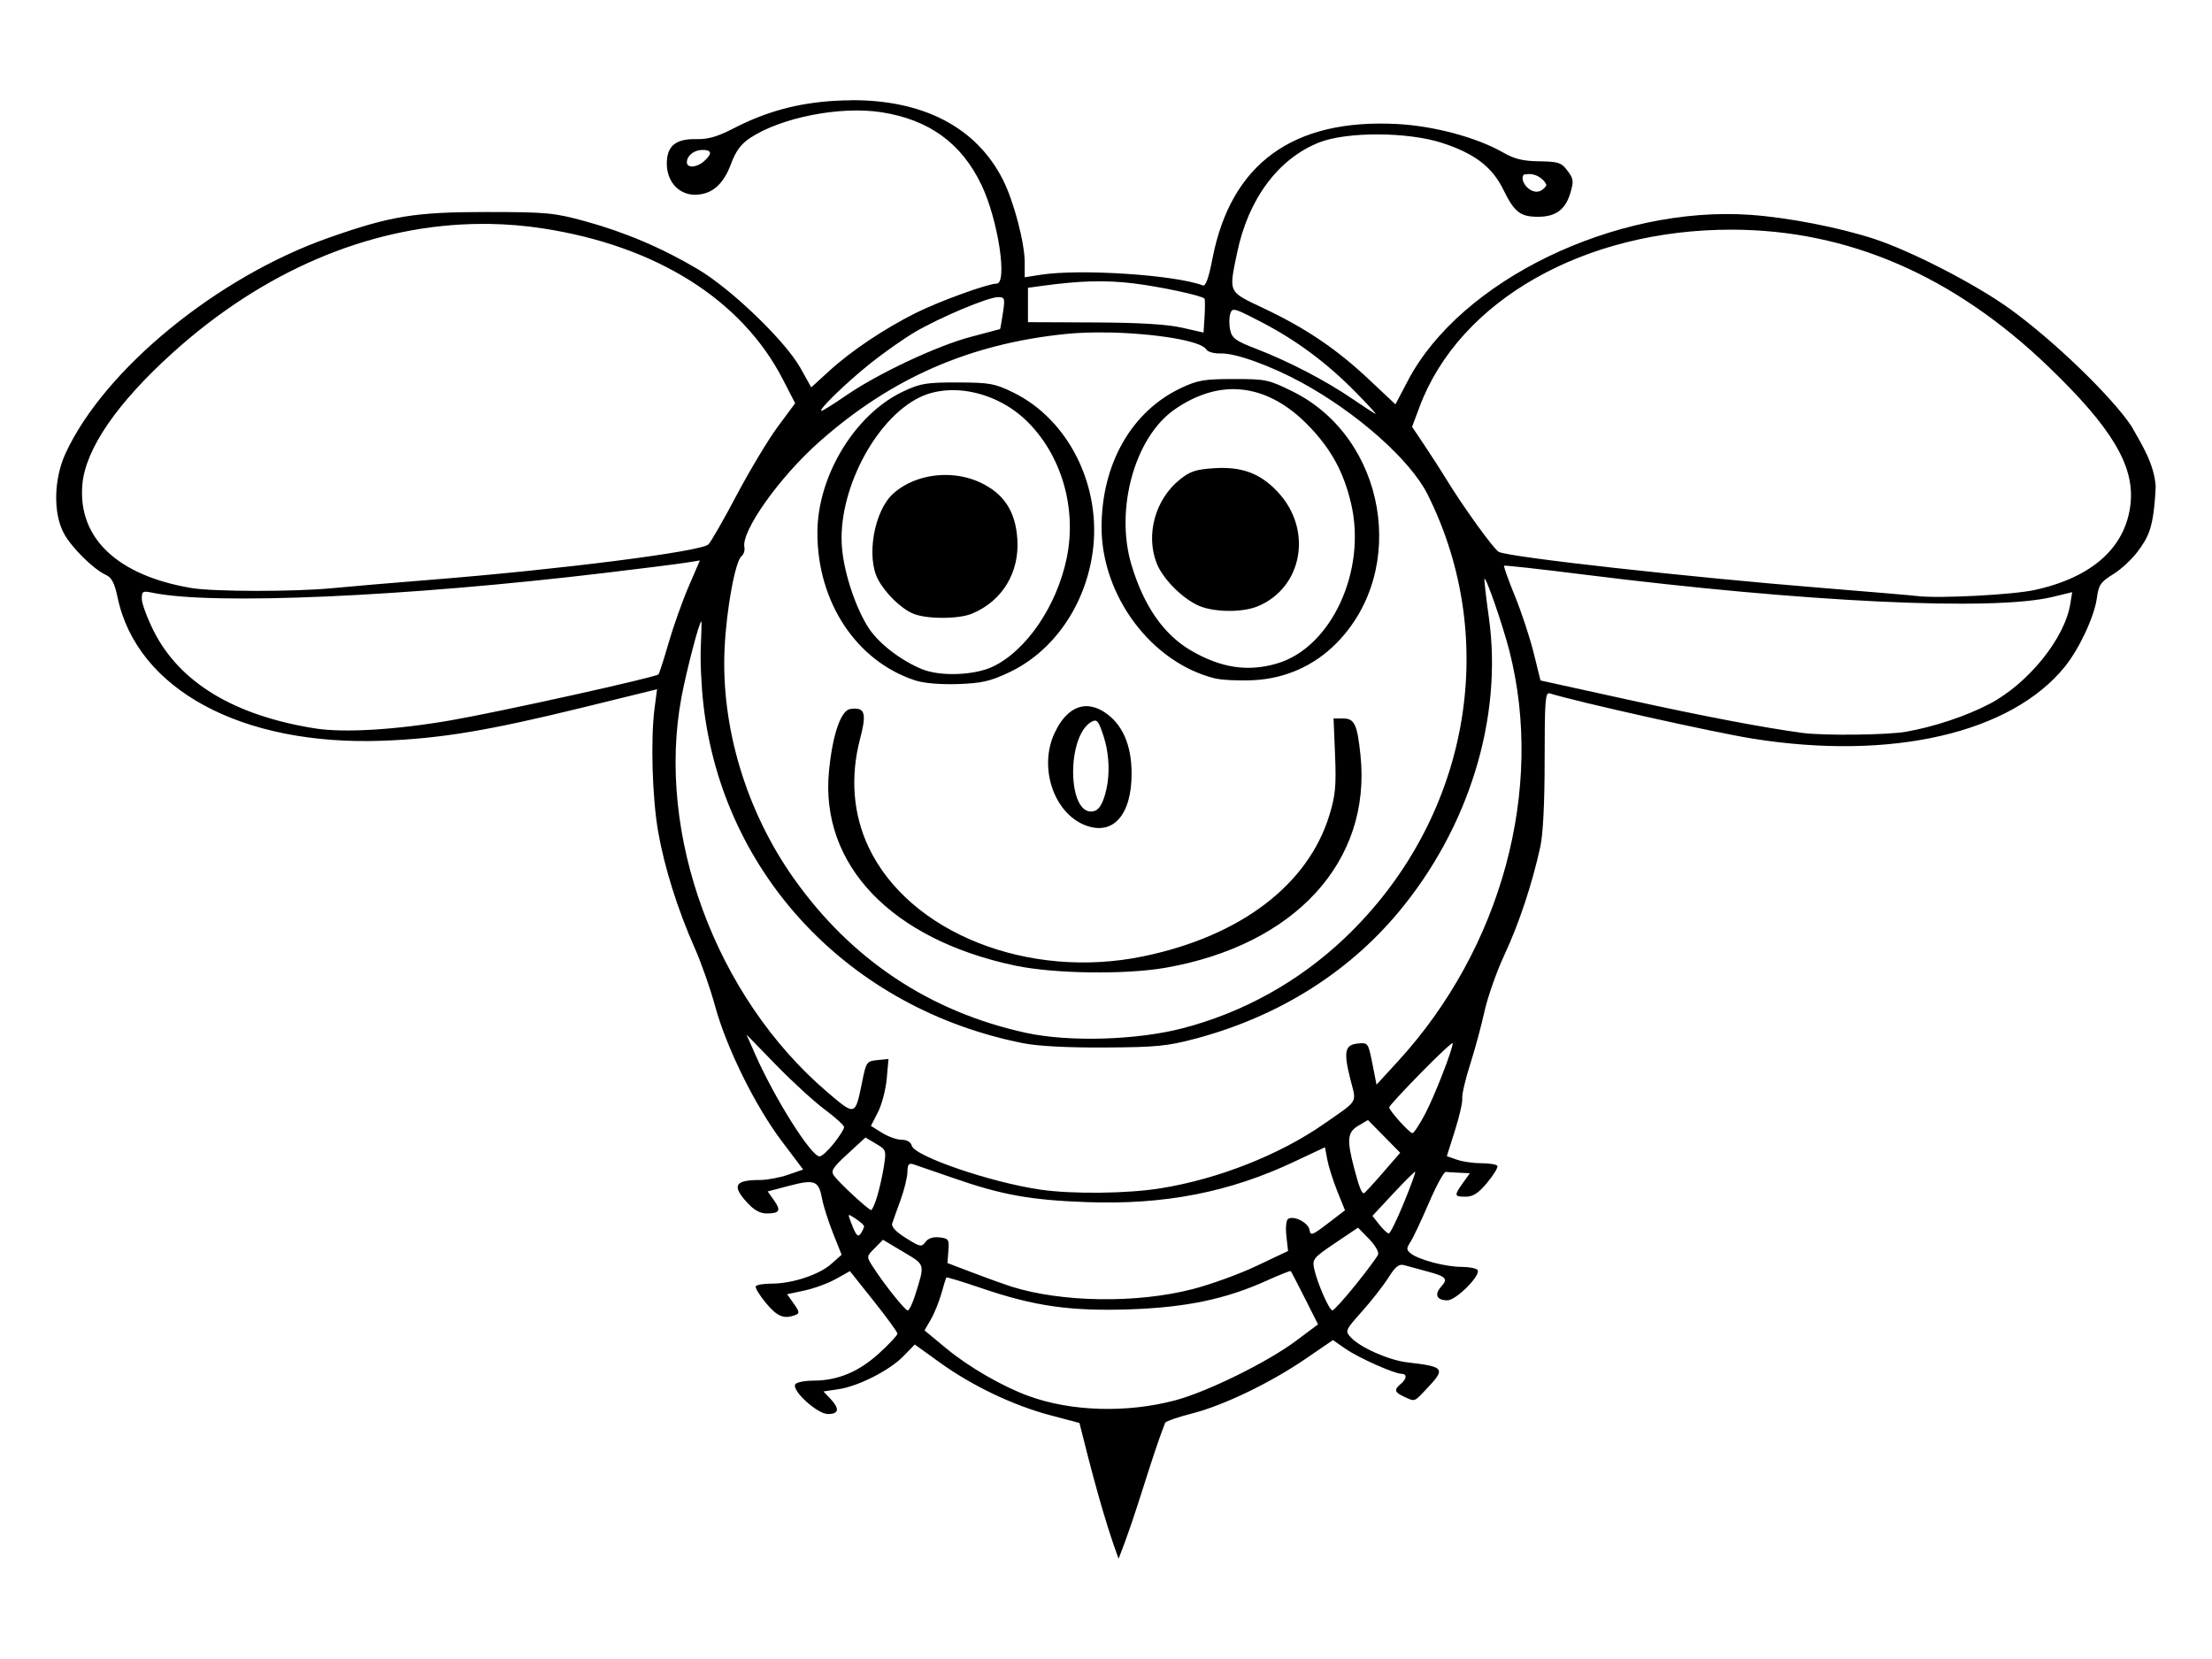 <?xml version="1.0" encoding="UTF-8" standalone="no"?>
<!-- Created with Inkscape (http://www.inkscape.org/) -->

<svg
   width="40mm"
   height="30mm"
   viewBox="0 0 40 30"
   version="1.1"
   id="svg264701"
   inkscape:version="1.2.1 (9c6d41e410, 2022-07-14)"
   sodipodi:docname="biene.svg"
   xmlns:inkscape="http://www.inkscape.org/namespaces/inkscape"
   xmlns:sodipodi="http://sodipodi.sourceforge.net/DTD/sodipodi-0.dtd"
   xmlns="http://www.w3.org/2000/svg"
   xmlns:svg="http://www.w3.org/2000/svg">
  <sodipodi:namedview
     id="namedview264703"
     pagecolor="#ffffff"
     bordercolor="#666666"
     borderopacity="1.0"
     inkscape:showpageshadow="2"
     inkscape:pageopacity="0.0"
     inkscape:pagecheckerboard="0"
     inkscape:deskcolor="#d1d1d1"
     inkscape:document-units="mm"
     showgrid="false"
     inkscape:zoom="11.602469"
     inkscape:cx="125.18887"
     inkscape:cy="55.505427"
     inkscape:window-width="1520"
     inkscape:window-height="1030"
     inkscape:window-x="279"
     inkscape:window-y="10"
     inkscape:window-maximized="0"
     inkscape:current-layer="layer1" />
  <defs
     id="defs264698" />
  <g
     inkscape:label="Ebene 1"
     inkscape:groupmode="layer"
     id="layer1">
    <path
       id="path4106"
       style="fill:#000000;stroke-width:0.06"
       d="m 15.38,1.814 c -0.088,5.3e-4 -0.177,0.003 -0.268,0.008 -0.682,0.039 -1.252,0.193 -1.844,0.498 -0.295,0.152 -0.464,0.201 -0.68,0.196 -0.37,-0.008 -0.53,0.124 -0.53,0.442 0,0.324 0.215,0.563 0.506,0.563 0.304,0 0.515,-0.179 0.655,-0.557 0.087,-0.233 0.18,-0.36 0.345,-0.469 0.559,-0.37 1.63,-0.581 2.371,-0.466 0.868,0.134 1.455,0.562 1.816,1.321 0.298,0.627 0.473,1.779 0.27,1.779 -0.158,0 -1.035,0.318 -1.458,0.529 -0.566,0.282 -1.17,0.686 -1.567,1.049 l -0.326,0.298 -0.194,-0.348 c -0.271,-0.486 -1.244,-1.425 -1.853,-1.787 -0.646,-0.385 -1.335,-0.677 -2.059,-0.874 -0.548,-0.149 -0.684,-0.162 -1.773,-0.162 -1.289,-2.6e-4 -1.725,0.071 -2.843,0.464 -2.022,0.71 -4.065,2.384 -4.764,3.903 -0.211,0.459 -0.225,1.074 -0.032,1.438 0.137,0.259 0.536,0.654 0.766,0.759 0.102,0.046 0.154,0.148 0.208,0.404 0.349,1.664 2.237,2.686 4.79,2.593 1.055,-0.039 1.914,-0.182 3.655,-0.609 l 1.311,-0.322 -0.045,0.34 c -0.074,0.557 -0.043,1.63 0.066,2.244 0.114,0.646 0.353,1.404 0.662,2.101 0.115,0.258 0.28,0.728 0.366,1.044 0.208,0.759 0.725,1.805 1.205,2.442 l 0.388,0.514 -0.276,0.095 c -0.152,0.052 -0.378,0.094 -0.503,0.094 -0.459,0 -0.516,0.1 -0.235,0.408 0.122,0.134 0.234,0.197 0.351,0.197 0.238,0 0.267,-0.051 0.135,-0.238 l -0.114,-0.16 0.396,-0.104 c 0.458,-0.12 0.528,-0.091 0.59,0.246 0.023,0.124 0.111,0.4 0.196,0.614 l 0.155,0.389 -0.188,0.167 c -0.217,0.194 -0.706,0.355 -1.077,0.355 -0.142,0 -0.271,0.021 -0.287,0.047 -0.016,0.026 0.066,0.162 0.183,0.303 0.204,0.246 0.326,0.296 0.529,0.219 0.084,-0.032 0.081,-0.057 -0.025,-0.207 l -0.121,-0.17 0.316,-0.068 c 0.174,-0.037 0.429,-0.131 0.568,-0.209 l 0.252,-0.141 0.43,0.54 c 0.237,0.297 0.43,0.563 0.43,0.591 0,0.028 -0.148,0.187 -0.33,0.353 -0.369,0.337 -0.751,0.496 -1.189,0.496 -0.158,0 -0.306,0.03 -0.329,0.066 -0.069,0.112 0.398,0.538 0.59,0.538 0.201,0 0.216,-0.094 0.045,-0.276 l -0.125,-0.132 0.272,-0.041 c 0.362,-0.054 0.928,-0.343 1.177,-0.6 l 0.202,-0.208 0.459,0.33 c 0.588,0.422 1.321,0.771 1.991,0.949 l 0.528,0.14 c 0.207,0.83 0.443,1.741 0.707,2.454 0.328,-0.817 0.563,-1.741 0.844,-2.46 0.028,-0.031 0.245,-0.105 0.482,-0.165 0.565,-0.143 1.415,-0.552 2.045,-0.982 l 0.506,-0.346 0.23,0.159 c 0.235,0.163 0.875,0.448 1.011,0.451 0.103,0.002 0.095,0.091 -0.015,0.183 -0.127,0.105 -0.114,0.151 0.063,0.232 0.201,0.091 0.171,0.103 0.417,-0.157 0.336,-0.355 0.31,-0.388 -0.359,-0.465 -0.335,-0.038 -0.86,-0.271 -1.026,-0.454 -0.104,-0.115 -0.098,-0.129 0.206,-0.469 0.172,-0.193 0.386,-0.467 0.476,-0.609 0.126,-0.201 0.19,-0.252 0.284,-0.226 0.067,0.018 0.249,0.068 0.405,0.11 0.359,0.096 0.395,0.134 0.264,0.28 -0.128,0.141 -0.079,0.246 0.114,0.246 0.156,0 0.606,-0.45 0.546,-0.547 -0.02,-0.032 -0.153,-0.058 -0.295,-0.058 -0.288,0 -0.78,-0.132 -0.917,-0.245 -0.078,-0.065 -0.078,-0.09 -0.001,-0.208 0.048,-0.074 0.197,-0.39 0.331,-0.702 0.134,-0.312 0.272,-0.565 0.306,-0.562 0.035,0.003 0.147,0.011 0.249,0.015 l 0.186,0.009 -0.125,0.176 c -0.163,0.228 -0.159,0.248 0.051,0.248 0.134,0 0.228,-0.062 0.389,-0.255 0.117,-0.14 0.199,-0.277 0.183,-0.303 -0.016,-0.026 -0.146,-0.047 -0.289,-0.047 -0.143,0 -0.342,-0.029 -0.442,-0.064 l -0.183,-0.064 0.146,-0.461 c 0.081,-0.254 0.141,-0.517 0.133,-0.586 -0.007,-0.069 0.056,-0.343 0.142,-0.609 0.085,-0.266 0.203,-0.699 0.26,-0.961 0.058,-0.262 0.221,-0.725 0.363,-1.028 0.259,-0.555 0.497,-1.269 0.645,-1.942 0.052,-0.234 0.08,-0.796 0.08,-1.587 0,-1.06 0.012,-1.22 0.091,-1.195 0.506,0.157 2.971,0.707 3.671,0.819 2.512,0.401 4.676,-0.099 5.647,-1.304 0.261,-0.324 0.532,-0.906 0.577,-1.238 0.032,-0.24 0.068,-0.291 0.299,-0.434 0.144,-0.089 0.345,-0.277 0.447,-0.418 0.183,-0.253 0.283,-0.404 0.318,-1.168 -0.031,-0.413 -0.242,-0.739 -0.439,-1.089 -0.362,-0.542 -1.415,-1.557 -2.203,-2.124 -0.617,-0.444 -1.775,-1.041 -2.449,-1.262 -0.631,-0.207 -1.557,-0.387 -2.239,-0.435 -2.44,-0.171 -5.239,1.183 -6.191,2.995 l -0.227,0.432 -0.48,-0.451 c -0.585,-0.55 -1.133,-0.921 -1.896,-1.283 -0.658,-0.312 -0.639,-0.271 -0.488,-1.003 0.201,-0.974 0.742,-1.704 1.482,-1.998 0.501,-0.199 1.609,-0.195 2.231,0.009 0.587,0.192 0.902,0.434 1.104,0.847 0.196,0.402 0.305,0.487 0.624,0.487 0.32,0 0.495,-0.127 0.585,-0.427 0.065,-0.216 0.059,-0.26 -0.051,-0.406 -0.11,-0.147 -0.163,-0.165 -0.509,-0.17 -0.297,-0.004 -0.449,-0.041 -0.658,-0.161 -0.473,-0.27 -1.241,-0.477 -1.905,-0.513 -1.891,-0.102 -3.015,0.715 -3.348,2.434 -0.069,0.355 -0.122,0.504 -0.175,0.484 -0.503,-0.191 -2.224,-0.304 -2.933,-0.192 l -0.287,0.045 v -0.266 c 0,-0.359 -0.198,-1.11 -0.394,-1.498 -0.481,-0.949 -1.44,-1.447 -2.755,-1.438 z m -2.675,0.897 c 0.168,0 0.178,0.067 0.029,0.202 -0.132,0.119 -0.313,0.132 -0.313,0.022 0,-0.121 0.13,-0.224 0.284,-0.224 z m 14.879,0.443 c 0.226,-0.046 0.379,0.15 0.379,0.193 0,0.016 -0.074,0.12 -0.175,0.12 -0.168,0 -0.314,-0.226 -0.231,-0.31 0.004,-0.004 0.013,-0.005 0.027,-0.004 z m -18.74,0.895 c 0.326,0.005 0.652,0.032 0.976,0.082 2.048,0.315 3.595,1.288 4.337,2.73 l 0.222,0.431 -0.313,0.422 c -0.172,0.232 -0.505,0.787 -0.741,1.232 -0.235,0.446 -0.467,0.85 -0.514,0.898 -0.127,0.129 -2.673,0.453 -5.017,0.64 -0.665,0.053 -1.468,0.121 -1.784,0.152 -0.681,0.066 -2.151,0.065 -2.551,-0.003 -1.34,-0.226 -2.057,-0.909 -1.969,-1.877 0.058,-0.644 0.634,-1.479 1.651,-2.393 1.62,-1.456 3.493,-2.253 5.376,-2.311 0.109,-0.003 0.217,-0.003 0.326,-0.003 z m 22.47,0.104 c 2.107,0.003 4.022,0.833 5.739,2.488 1.132,1.09 1.544,1.777 1.475,2.458 -0.08,0.792 -0.687,1.341 -1.735,1.57 -0.399,0.087 -1.73,0.156 -2.117,0.11 -0.116,-0.014 -0.892,-0.08 -1.723,-0.147 -2.394,-0.193 -5.62,-0.551 -5.846,-0.65 -0.089,-0.039 -0.668,-0.843 -0.983,-1.364 -0.064,-0.105 -0.222,-0.351 -0.352,-0.546 l -0.237,-0.354 0.135,-0.361 c 0.72,-1.924 2.981,-3.208 5.645,-3.204 z m -11.576,0.936 c 0.265,-0.007 0.506,0.004 0.756,0.035 0.484,0.059 1.229,0.218 1.286,0.275 0.012,0.012 0.012,0.155 0.003,0.318 l -0.019,0.297 -0.393,-0.089 c -0.27,-0.061 -0.767,-0.091 -1.587,-0.094 l -1.195,-0.005 v -0.311 -0.311 l 0.257,-0.035 c 0.341,-0.047 0.628,-0.073 0.892,-0.081 z m -1.69,0.284 c 0.122,0 0.128,0.02 0.088,0.287 -0.024,0.158 -0.047,0.289 -0.052,0.291 -0.005,0.002 -0.241,0.065 -0.523,0.139 -0.606,0.158 -1.678,0.661 -2.254,1.057 -0.225,0.155 -0.428,0.282 -0.451,0.282 -0.077,0 0.432,-0.496 0.876,-0.852 0.242,-0.194 0.608,-0.452 0.814,-0.573 0.456,-0.267 1.322,-0.631 1.502,-0.631 z m 4.262,0.23 c 0.061,-0.004 0.189,0.06 0.501,0.222 0.634,0.329 1.179,0.734 1.703,1.266 0.215,0.219 0.378,0.396 0.363,0.394 -0.016,-0.002 -0.205,-0.125 -0.422,-0.273 -0.478,-0.327 -1.151,-0.678 -1.736,-0.903 -0.372,-0.143 -0.441,-0.193 -0.473,-0.34 -0.021,-0.094 -0.021,-0.227 0.001,-0.295 0.014,-0.044 0.026,-0.07 0.063,-0.072 z m -2.262,0.409 c 0.815,0.016 1.669,0.147 1.764,0.306 0.028,0.046 0.144,0.078 0.272,0.074 0.262,-0.008 0.906,0.226 1.464,0.531 1.002,0.549 1.956,1.397 2.266,2.015 1.339,2.672 0.736,5.904 -1.498,8.026 -0.827,0.785 -1.833,1.345 -2.929,1.63 -0.83,0.216 -2.055,0.252 -2.829,0.084 -1.744,-0.379 -3.168,-1.327 -4.209,-2.801 -0.858,-1.215 -1.314,-2.736 -1.246,-4.155 0.034,-0.709 0.192,-1.571 0.305,-1.663 0.041,-0.033 0.064,-0.106 0.053,-0.163 -0.06,-0.291 0.636,-1.271 1.357,-1.909 1.3,-1.151 2.718,-1.771 4.456,-1.948 0.234,-0.024 0.501,-0.032 0.773,-0.026 z m 2.263,0.842 c -0.532,0 -0.651,0.02 -0.951,0.161 -0.898,0.421 -1.443,1.378 -1.44,2.528 0.004,1.236 0.902,2.435 2.04,2.722 0.125,0.032 0.441,0.048 0.702,0.035 0.581,-0.028 1.102,-0.26 1.507,-0.671 1.309,-1.327 0.891,-3.717 -0.794,-4.55 -0.435,-0.215 -0.484,-0.225 -1.064,-0.225 z m -4.992,0.062 c -0.566,-0.001 -0.673,0.016 -0.984,0.162 -0.874,0.409 -1.555,1.531 -1.554,2.558 5.29e-4,1.256 0.707,2.321 1.769,2.668 0.158,0.051 0.451,0.076 0.77,0.066 0.429,-0.015 0.583,-0.049 0.921,-0.208 0.8,-0.374 1.377,-1.198 1.516,-2.165 0.172,-1.197 -0.431,-2.413 -1.441,-2.903 -0.329,-0.16 -0.422,-0.176 -0.998,-0.178 z m 5.023,0.122 c 0.466,0.012 0.921,0.24 1.341,0.681 0.395,0.414 0.617,0.825 0.749,1.387 0.285,1.211 -0.355,2.599 -1.333,2.89 -0.529,0.158 -1.023,0.084 -1.566,-0.235 -0.491,-0.288 -0.85,-0.804 -1.072,-1.545 -0.303,-1.009 0.06,-2.315 0.783,-2.814 0.366,-0.253 0.736,-0.374 1.099,-0.365 z m -5.185,0.018 c 0.062,-0.003 0.126,-0.002 0.19,0.003 0.425,0.03 0.87,0.219 1.204,0.539 0.64,0.614 0.927,1.585 0.738,2.496 -0.18,0.865 -0.728,1.67 -1.334,1.96 -0.334,0.16 -0.954,0.182 -1.284,0.046 -0.38,-0.157 -0.775,-0.46 -0.957,-0.735 -0.233,-0.353 -0.444,-0.976 -0.487,-1.444 -0.094,-1.012 0.59,-2.343 1.407,-2.738 0.159,-0.077 0.338,-0.118 0.525,-0.126 z m 4.977,1.406 c -0.059,-0.001 -0.12,5.8e-4 -0.183,0.005 -0.326,0.021 -0.432,0.056 -0.619,0.207 -0.441,0.357 -0.616,0.988 -0.418,1.506 0.117,0.308 0.529,0.703 0.833,0.8 0.298,0.096 0.749,0.088 1.001,-0.018 0.807,-0.337 0.993,-1.378 0.367,-2.056 -0.278,-0.302 -0.571,-0.437 -0.981,-0.444 z m -5.03,0.127 c -0.355,-0.002 -0.708,0.116 -0.954,0.339 -0.345,0.312 -0.49,1.148 -0.27,1.555 0.134,0.248 0.405,0.513 0.624,0.61 0.237,0.105 0.829,0.106 1.075,0.003 0.545,-0.228 0.857,-0.741 0.818,-1.345 -0.032,-0.504 -0.244,-0.827 -0.673,-1.027 -0.193,-0.09 -0.407,-0.134 -0.62,-0.135 z m -4.448,1.546 -0.205,0.476 c -0.113,0.262 -0.275,0.719 -0.361,1.016 -0.086,0.297 -0.168,0.553 -0.183,0.568 -0.054,0.054 -2.854,0.674 -3.738,0.828 -1.007,0.175 -1.95,0.232 -2.472,0.149 -1.462,-0.232 -2.452,-0.831 -2.92,-1.766 -0.117,-0.235 -0.213,-0.494 -0.213,-0.577 0,-0.138 0.016,-0.147 0.196,-0.11 1.087,0.226 4.57,0.073 8.188,-0.36 0.67,-0.08 1.328,-0.163 1.463,-0.185 z m 14.542,0.095 c 0.011,-0.011 0.657,0.061 1.436,0.159 4,0.502 7.418,0.665 8.484,0.405 l 0.354,-0.086 -0.035,0.215 c -0.101,0.623 -0.763,1.441 -1.461,1.806 -0.422,0.221 -1,0.413 -1.507,0.503 -0.341,0.06 -1.491,0.073 -1.879,0.021 -0.703,-0.095 -1.795,-0.303 -3.153,-0.601 l -1.58,-0.347 -0.123,-0.498 c -0.068,-0.274 -0.22,-0.736 -0.339,-1.027 -0.119,-0.291 -0.207,-0.538 -0.196,-0.548 z m -0.356,0.235 c 0.032,-0.033 0.332,0.836 0.453,1.307 0.638,2.501 -0.142,5.375 -2.015,7.419 l -0.388,0.423 -0.075,-0.381 c -0.075,-0.376 -0.078,-0.381 -0.264,-0.363 -0.236,0.023 -0.261,0.15 -0.131,0.659 0.109,0.426 0.152,0.354 -0.475,0.791 -0.808,0.563 -1.912,0.999 -2.958,1.168 -0.596,0.097 -1.605,0.108 -2.178,0.024 -0.896,-0.131 -2.273,-0.602 -2.324,-0.795 -0.017,-0.065 -0.086,-0.106 -0.18,-0.106 -0.084,0 -0.244,-0.056 -0.355,-0.125 l -0.203,-0.126 0.127,-0.248 c 0.07,-0.137 0.141,-0.409 0.159,-0.605 l 0.032,-0.357 -0.201,0.02 c -0.194,0.019 -0.203,0.032 -0.276,0.395 -0.126,0.619 -0.121,0.618 -0.633,0.181 -2.018,-1.726 -3.101,-4.666 -2.632,-7.148 0.092,-0.486 0.321,-1.361 0.357,-1.361 0.008,0 0.003,0.203 -0.009,0.452 -0.013,0.249 0.009,0.729 0.049,1.067 0.357,3.067 2.646,5.487 5.778,6.108 0.273,0.054 0.799,0.082 1.482,0.078 0.93,-0.005 1.128,-0.025 1.637,-0.16 1.48,-0.394 2.739,-1.176 3.66,-2.275 1.283,-1.53 1.898,-3.527 1.645,-5.337 -0.053,-0.379 -0.089,-0.696 -0.08,-0.706 z m -7.156,2.306 c -0.032,-0.003 -0.063,-0.002 -0.094,0.002 -0.206,0.026 -0.389,0.193 -0.526,0.491 -0.283,0.617 -0.012,1.431 0.551,1.656 0.505,0.201 0.846,-0.175 0.846,-0.931 0,-0.516 -0.165,-0.894 -0.484,-1.106 -0.1,-0.067 -0.199,-0.103 -0.294,-0.111 z m -4.222,0.042 c -0.026,-1.2e-4 -0.056,0.003 -0.089,0.008 -0.169,0.024 -0.32,0.464 -0.384,1.12 -0.166,1.697 1.129,3.05 3.371,3.521 0.701,0.147 1.988,0.165 2.715,0.038 2.338,-0.409 3.725,-1.921 3.525,-3.842 -0.058,-0.559 -0.108,-0.666 -0.315,-0.666 h -0.172 l 0.027,0.66 c 0.023,0.552 0.007,0.729 -0.1,1.081 -0.384,1.265 -1.606,2.195 -3.365,2.56 -2.078,0.431 -4.233,-0.423 -4.968,-1.969 -0.282,-0.595 -0.337,-1.27 -0.158,-1.955 0.11,-0.421 0.098,-0.554 -0.087,-0.555 z m 4.338,0.218 c 0.052,9.5e-4 0.084,0.07 0.149,0.266 0.12,0.362 0.127,0.782 0.018,1.116 -0.056,0.172 -0.118,0.247 -0.211,0.26 -0.46,0.066 -0.474,-1.378 -0.016,-1.623 0.023,-0.013 0.043,-0.019 0.06,-0.019 z m -7.13,3.024 c -0.001,0.001 -0.004,0.002 -0.005,0.004 -0.001,0.004 -0.004,0.008 -0.004,0.012 0,3.5e-4 2.65e-4,6.9e-4 5.29e-4,0.001 0.002,-0.006 0.004,-0.012 0.008,-0.017 z m 0.826,2.652 0.535,0.55 c 0.294,0.303 0.692,0.666 0.883,0.808 0.191,0.142 0.348,0.285 0.348,0.318 0,0.033 -0.084,0.166 -0.187,0.295 -0.103,0.13 -0.219,0.235 -0.257,0.234 -0.153,-0.004 -0.809,-1.044 -1.162,-1.843 z m 12.772,0.156 c 0,0.113 -0.33,0.96 -0.499,1.28 -0.101,0.191 -0.204,0.348 -0.229,0.348 -0.053,0 -0.421,-0.408 -0.421,-0.467 0,-0.022 0.259,-0.303 0.575,-0.625 0.316,-0.322 0.575,-0.563 0.575,-0.536 z m -1.533,1.391 0.292,0.296 0.291,0.296 -0.318,0.366 c -0.175,0.202 -0.327,0.366 -0.338,0.366 -0.043,0 -0.089,-0.117 -0.178,-0.458 -0.135,-0.517 -0.121,-0.647 0.079,-0.765 z m -9.087,0.316 0.19,0.112 c 0.185,0.109 0.189,0.121 0.144,0.406 -0.025,0.161 -0.08,0.406 -0.121,0.544 -0.041,0.138 -0.091,0.25 -0.111,0.249 -0.048,-0.002 -0.572,-0.486 -0.668,-0.617 -0.066,-0.09 -0.033,-0.143 0.245,-0.399 z m 8.31,0.176 0.041,0.22 c 0.022,0.121 0.103,0.378 0.18,0.571 l 0.141,0.349 -0.311,0.238 c -0.284,0.217 -0.313,0.227 -0.331,0.116 -0.021,-0.13 -0.281,-0.264 -0.386,-0.199 -0.036,0.022 -0.049,0.154 -0.032,0.31 l 0.03,0.271 -0.566,0.268 c -0.311,0.148 -0.832,0.337 -1.158,0.421 -1.01,0.261 -2.366,0.242 -3.282,-0.046 -0.116,-0.037 -0.423,-0.147 -0.682,-0.246 l -0.471,-0.179 0.017,-0.222 c 0.016,-0.205 0.004,-0.223 -0.161,-0.242 -0.117,-0.013 -0.205,0.016 -0.254,0.083 -0.07,0.096 -0.096,0.09 -0.353,-0.071 -0.181,-0.113 -0.267,-0.205 -0.248,-0.264 0.016,-0.05 0.084,-0.241 0.151,-0.424 0.067,-0.183 0.122,-0.411 0.124,-0.506 0.002,-0.137 0.024,-0.166 0.108,-0.14 0.058,0.019 0.378,0.129 0.711,0.245 0.879,0.307 1.4,0.402 2.419,0.439 1.409,0.052 2.588,-0.178 3.759,-0.732 z m 1.632,0.443 c 0.01,0.008 -0.083,0.262 -0.207,0.565 -0.124,0.303 -0.246,0.551 -0.271,0.551 -0.025,0 -0.102,-0.072 -0.171,-0.159 l -0.125,-0.159 0.378,-0.406 c 0.208,-0.223 0.386,-0.4 0.396,-0.392 z m -10.24,0.785 c 0.011,-0.008 0.049,0.017 0.124,0.066 0.082,0.054 0.149,0.115 0.149,0.136 -5.29e-4,0.021 -0.024,0.075 -0.053,0.12 -0.057,0.09 -0.09,0.054 -0.185,-0.195 -0.03,-0.08 -0.046,-0.12 -0.035,-0.128 z m 9.205,0.226 0.198,0.202 c 0.109,0.111 0.183,0.239 0.166,0.283 -0.017,0.044 -0.199,0.29 -0.405,0.546 -0.206,0.256 -0.396,0.465 -0.422,0.465 -0.058,0 -0.276,-0.501 -0.33,-0.755 -0.036,-0.171 -0.013,-0.198 0.377,-0.461 z m -8.59,0.219 0.367,0.219 c 0.402,0.239 0.393,0.21 0.218,0.772 -0.049,0.158 -0.111,0.287 -0.138,0.287 -0.049,0 -0.442,-0.494 -0.639,-0.805 -0.107,-0.168 -0.106,-0.173 0.042,-0.321 z m 7.374,0.567 c 0.009,0.009 0.124,0.23 0.255,0.49 l 0.238,0.473 -0.4,0.299 c -0.517,0.386 -1.606,0.922 -2.185,1.075 -0.877,0.232 -1.878,0.202 -2.649,-0.079 -0.47,-0.171 -1.079,-0.522 -1.484,-0.857 l -0.398,-0.329 0.114,-0.197 c 0.063,-0.108 0.149,-0.32 0.191,-0.469 0.042,-0.15 0.082,-0.28 0.089,-0.291 0.007,-0.011 0.295,0.077 0.639,0.194 0.955,0.326 1.607,0.418 2.683,0.382 1.016,-0.035 1.737,-0.186 2.474,-0.52 0.229,-0.104 0.425,-0.181 0.434,-0.172 z"
       inkscape:connector-curvature="0"
       sodipodi:nodetypes="ccccssccccsccccccscccccscccccccccscscccccccscccccccccscscscccccccccccccccccccccccccscsccsccccsccscccccsccsccccccccccsccccccccssccscccccscccccscccsscccccccccccccccccccccccccccccccccccccccccccsccccsccsccccccccccscccsscsccccscssccccccsccccccccccscscccccccccccccccccccccccccccccccccccccccscsccccccccccccccccccccccccsccscccccccccssccccscccccscsccccccsscccccscccccccccccccsccccccsccccsccscsccccsccccccccccccccccccccccsccccccccccccccccsccccccccscccccsccccccscccccccccccccccccc" />
  </g>
</svg>

